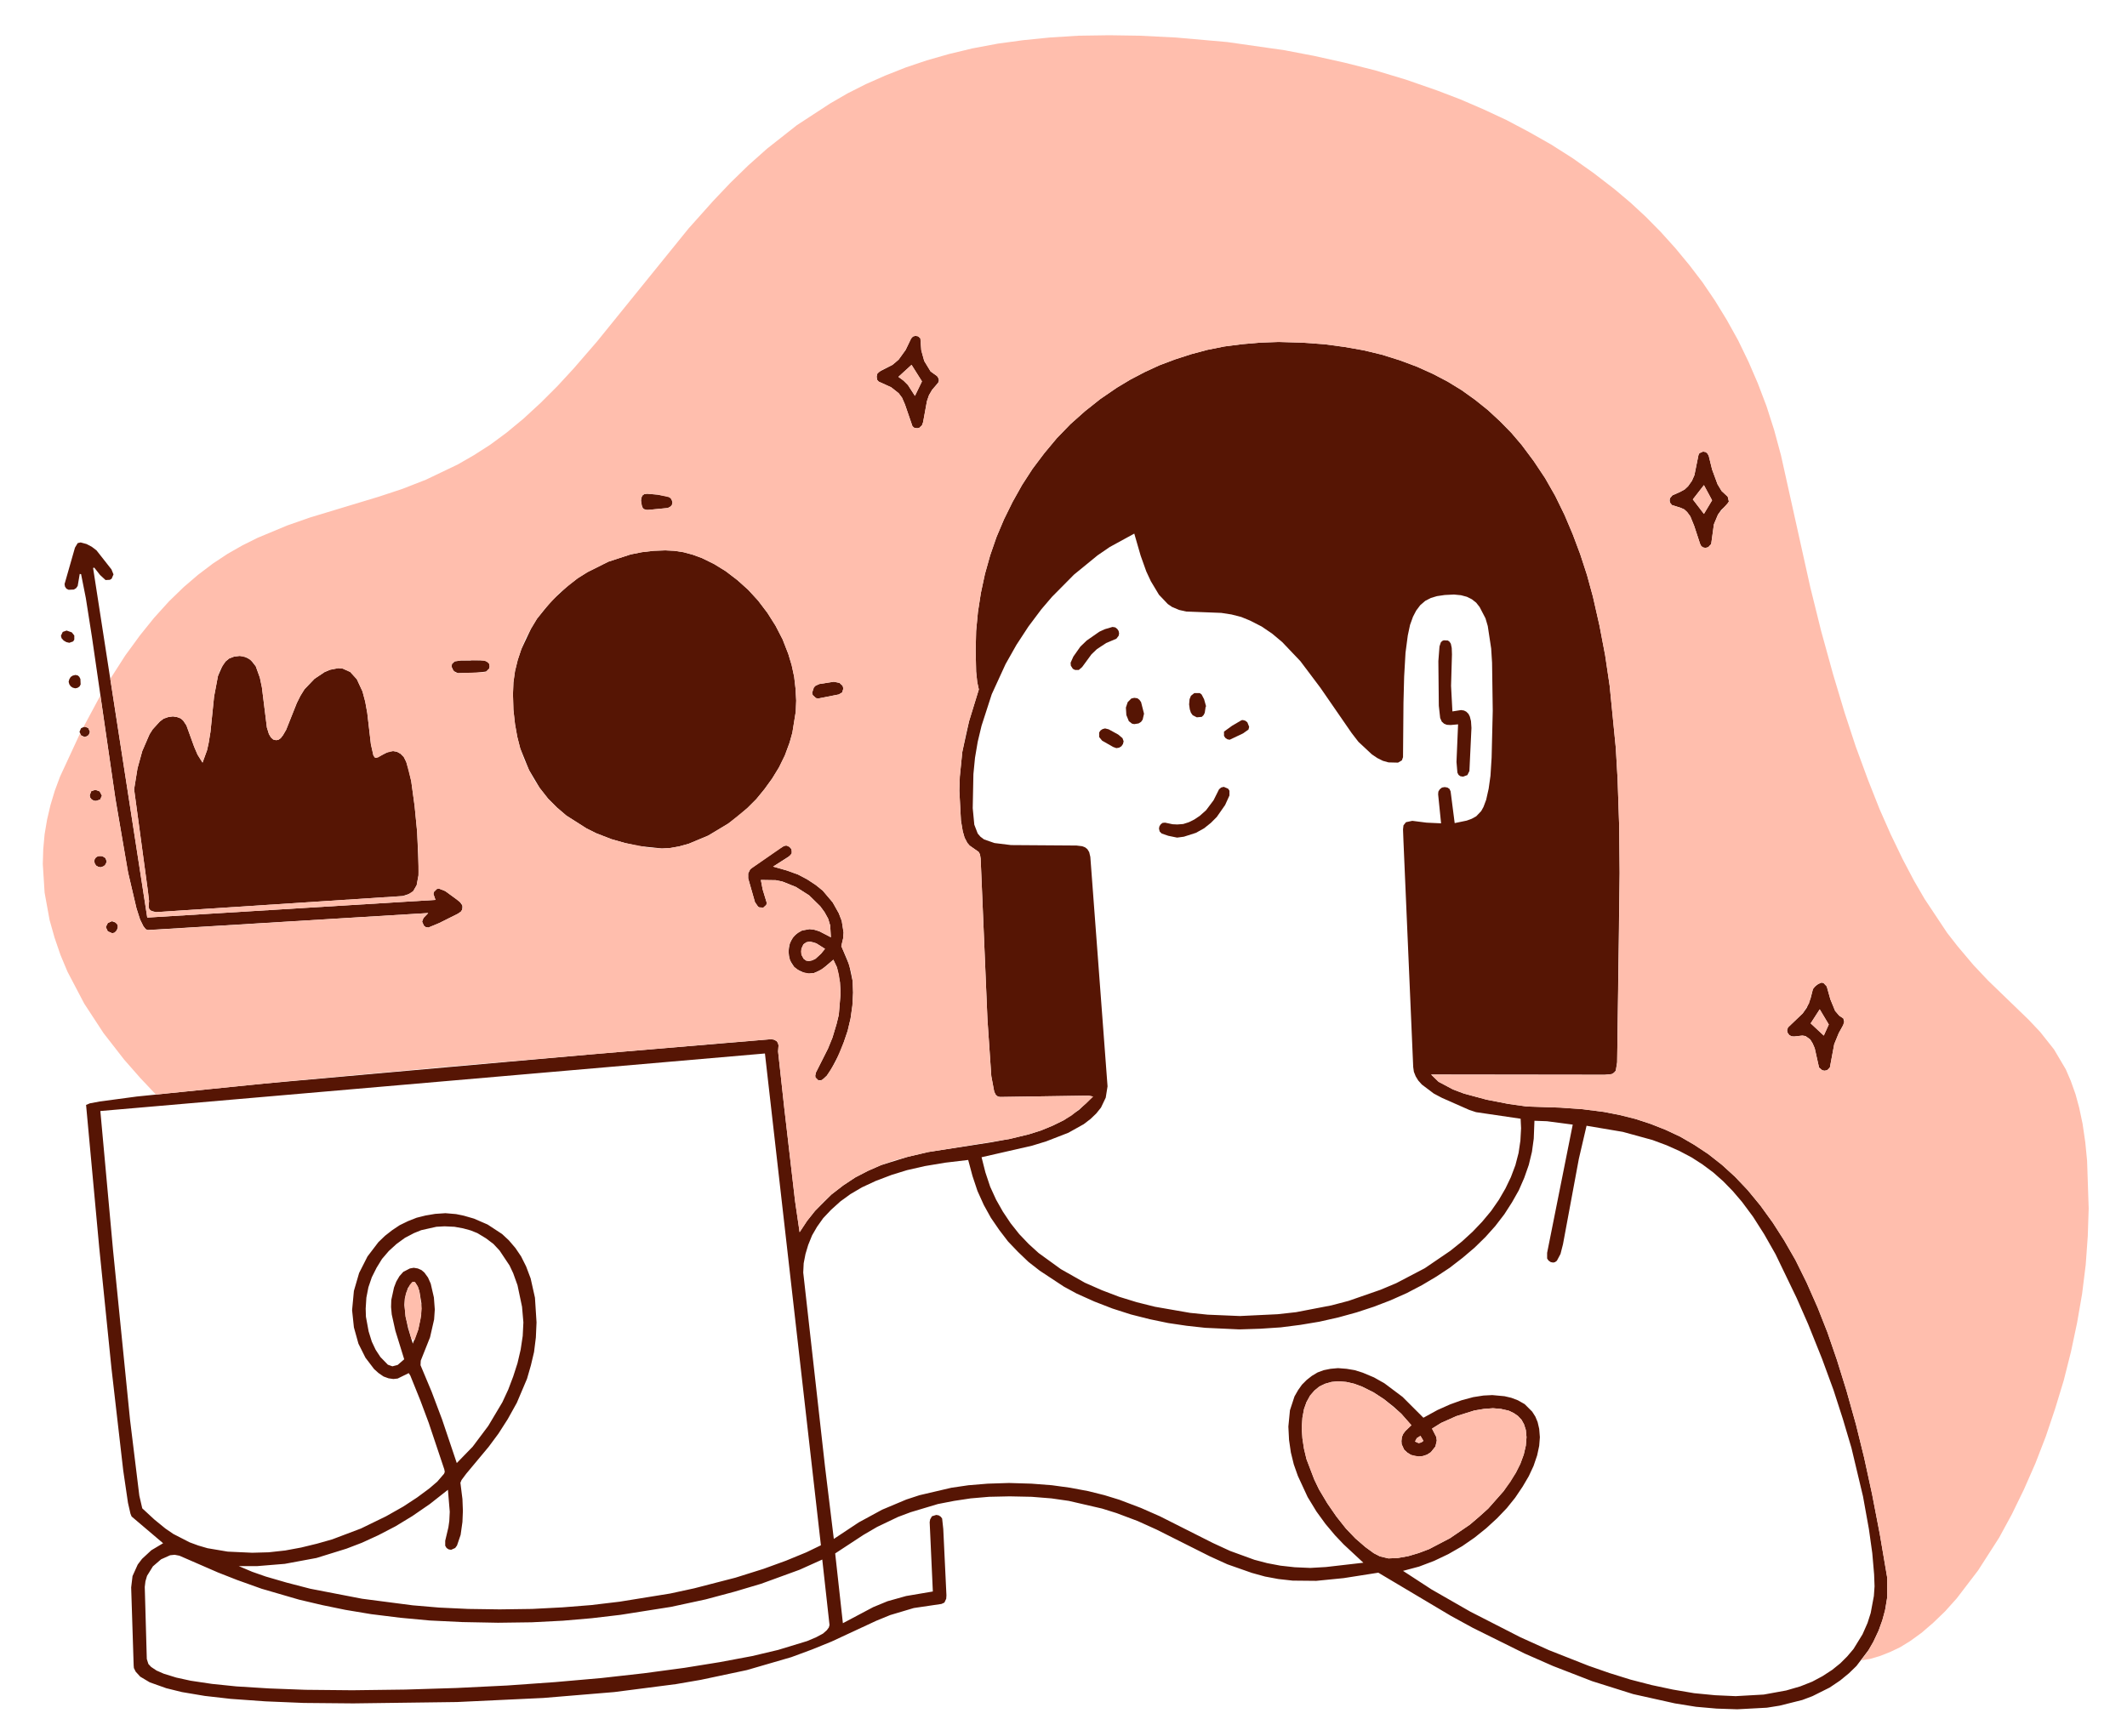 <svg viewBox="450 300 2450 2000"
    xmlns="http://www.w3.org/2000/svg"
    xmlns:xlink="http://www.w3.org/1999/xlink" xml:space="preserve" overflow="hidden">
    <style>
    :root {
        --s-deco: #561504;
        --s-bg: #FFBEAD;
    }
    </style>
    <g transform="translate(-181 -1130)">
        <path d="M2623.83 2140.2 2621.22 2155.86 2618.09 2167.08 2613.92 2178.57 2607.65 2192.14 2602.43 2201.01 2588.34 2219.54 2579.72 2227.9 2569.55 2236.25 2557.54 2244.34 2537.7 2254.26 2525.96 2258.69 2499.86 2265.22 2485.24 2267.57 2451.05 2269.4 2427.3 2268.61 2403.55 2266.52 2379.28 2262.61 2331.25 2251.91 2284.01 2237.03 2238.86 2219.54 2206.23 2205.19 2146.73 2175.7 2121.41 2161.86 2037.63 2112.01 1997.69 2118.28 1966.11 2121.41 1938.97 2121.15 1922.53 2119.32 1907.13 2116.45 1891.99 2112.27 1863.8 2102.36 1843.7 2093.22 1782.37 2062.42 1760.45 2052.5 1736.17 2043.37 1719.47 2038.15 1681.1 2029.28 1661 2026.4 1638.3 2024.58 1612.98 2024.06 1589.23 2024.58 1568.09 2026.4 1549.04 2029.28 1530.24 2032.93 1498.92 2042.33 1484.31 2047.81 1460.3 2059.29 1444.64 2068.43 1412.01 2089.83 1420.88 2170.22 1455.86 2151.68 1472.3 2144.9 1493.7 2138.9 1524.5 2133.68 1520.85 2053.81 1521.37 2050.68 1523.46 2047.02 1528.42 2045.46 1531.29 2045.98 1533.64 2047.55 1535.2 2049.63 1536.51 2061.64 1540.16 2138.11 1539.9 2142.03 1537.81 2146.46 1534.42 2148.03 1502.58 2152.73 1475.43 2160.82 1459.51 2167.34 1407.83 2191.36 1385.39 2200.49 1361.38 2209.37 1310.22 2224.24 1257.24 2235.47 1228.53 2240.42 1157.54 2249.56 1075.84 2256.35 976.401 2261.04 856.863 2262.61 799.965 2262.09 755.856 2260.26 715.662 2257.39 685.908 2254 659.547 2249.56 641.538 2245.12 622.485 2238.34 611.523 2231.81 606.303 2226.07 604.215 2221.89 603.954 2218.76 601.083 2128.98 602.649 2115.93 608.652 2102.62 613.611 2096.09 624.312 2086.17 637.884 2078.08 601.605 2047.28 600.3 2044.15 597.429 2031.62 591.948 1994.3 578.376 1876.33 564.282 1737.22 549.144 1573.05 553.581 1571.22 564.804 1569.13 607.608 1563.39 753.768 1548.51 1133.52 1514.58 1338.15 1497.36 1341.54 1497.88 1344.41 1499.45 1345.98 1501.53 1346.76 1504.4 1346.24 1511.45 1353.29 1575.92 1365.81 1683.97 1371.03 1719.73 1379.65 1706.68 1388.78 1695.2 1407.57 1676.4 1421.41 1665.7 1435.24 1656.57 1449.86 1649 1464.73 1642.47 1495.79 1632.82 1519.28 1627.34 1590.27 1616.37 1613.24 1612.2 1634.9 1606.98 1649 1602.54 1662.31 1597.06 1675.1 1590.8 1692.85 1578.79 1709.03 1563.39 1703.81 1562.35 1602.02 1563.91 1599.41 1563.39 1597.06 1561.56 1595.23 1557.91 1591.84 1539.9 1587.4 1474.65 1579.57 1289.34 1578.79 1284.38 1577.22 1281.51 1566.78 1274.2 1564.17 1271.07 1561.04 1265.07 1558.95 1257.76 1556.87 1245.49 1555.04 1211.04 1555.56 1194.86 1558.43 1166.41 1566.26 1130.91 1577.48 1094.37 1575.66 1086.02 1574.35 1073.75 1573.83 1049.48 1574.35 1027.04 1576.44 1005.11 1579.83 983.187 1584.53 961.263 1590.53 939.861 1597.84 918.72 1606.46 898.362 1616.37 878.265 1627.34 858.69 1639.34 840.159 1652.91 822.15 1667.27 804.924 1682.93 788.742 1699.63 773.865 1717.38 759.771 1736.43 746.721 1752.09 737.325 1768.54 728.712 1785.5 720.882 1803.51 714.096 1822.04 708.093 1840.57 703.134 1860.15 699.219 1880.24 696.609 1901.12 694.782 1922.79 693.999 1949.93 694.782 1975.25 696.609 1998.74 699.741 2020.92 703.656 2041.54 708.615 2062.42 715.14 2082 722.448 2100.53 730.8 2117.49 739.674 2133.68 749.592 2149.34 760.815 2163.95 772.56 2177.78 785.349 2190.83 798.66 2202.84 812.754 2216.67 831.285 2229.72 850.86 2241.47 871.479 2252.17 893.403 2261.57 915.588 2270.18 938.556 2278.01 962.568 2284.79 987.363 2292.36 1020.77 2298.89 1054.96 2304.11 1090.2 2311.16 1161.71 2313.24 1197.73 2315.07 1252.02 2315.59 1305.52 2312.72 1523.98 2311.16 1533.64 2309.07 1535.99 2306.46 1537.55 2298.37 1538.33 2098.44 1538.07 2107.05 1546.43 2123.76 1555.3 2136.29 1560 2162.39 1567.04 2187.96 1572 2208.58 1574.87 2247.47 1576.18 2273.05 1578.01 2297.58 1581.14 2316.11 1584.79 2333.86 1589.23 2351.35 1594.97 2368.58 1601.76 2385.28 1609.59 2401.46 1618.98 2417.64 1629.68 2433.56 1642.21 2448.44 1655.78 2463.06 1671.18 2477.67 1688.93 2492.03 1708.77 2505.08 1729.13 2518.13 1751.83 2530.92 1777.67 2543.71 1806.64 2554.93 1835.09 2565.89 1866.93 2576.85 1902.17 2587.82 1941.32 2597.21 1979.42 2606.35 2021.45 2615.22 2067.38 2623.83 2118.02ZM2066.08 2109.92 2098.96 2131.33 2143.59 2156.9 2201.27 2186.4 2234.16 2201.27 2279.84 2219.28 2303.85 2227.64 2328.12 2235.2 2352.39 2241.47 2376.93 2246.69 2401.46 2250.86 2425.73 2253.21 2449.22 2254.26 2481.59 2252.43 2507.43 2247.73 2523.61 2243.03 2537.44 2237.55 2549.19 2231.29 2560.41 2223.98 2569.81 2216.41 2577.64 2208.58 2584.94 2199.97 2595.38 2183 2601.13 2169.95 2604.78 2158.47 2608.43 2138.9 2609.22 2127.67 2608.7 2113.84 2606.61 2089.57 2602.69 2061.64 2595.91 2024.06 2582.6 1968.2 2572.68 1934.79 2561.98 1901.65 2548.67 1865.37 2532.74 1825.7 2519.43 1795.42 2495.16 1745.05 2482.11 1722.08 2469.32 1701.98 2456.53 1684.76 2445.83 1672.23 2434.87 1661 2423.39 1650.83 2411.12 1641.69 2398.59 1633.6 2384.76 1626.29 2369.62 1619.51 2353.44 1613.5 2319.25 1604.11 2277.49 1597.06 2268.61 1635.17 2250.34 1733.56 2247.47 1744.79 2243.3 1752.62 2241.21 1754.18 2239.12 1754.7 2236.25 1754.18 2233.64 1752.35 2232.07 1750.01 2232.07 1743.48 2261.57 1595.75 2231.81 1591.84 2217.46 1591.32 2216.67 1611.94 2214.59 1627.07 2210.93 1642.21 2205.71 1657.09 2199.45 1671.44 2191.62 1685.28 2182.74 1699.11 2172.3 1712.68 2161.08 1725.21 2148.55 1737.48 2134.72 1749.22 2119.84 1760.71 2104.44 1770.89 2087.74 1780.8 2070.25 1789.94 2051.46 1798.29 2032.41 1805.6 2012.57 1812.12 1991.69 1817.87 1969.77 1822.82 1947.84 1826.48 1925.4 1829.35 1901.91 1830.92 1877.63 1831.7 1838.22 1829.87 1816.82 1827.52 1795.68 1824.39 1774.28 1819.95 1752.62 1814.47 1731.47 1807.69 1710.59 1799.6 1690.24 1790.46 1675.36 1782.37 1647.69 1764.1 1634.64 1753.92 1622.64 1742.44 1611.15 1730.43 1600.97 1717.12 1591.32 1703.03 1583.23 1688.41 1575.92 1672.23 1570.18 1655 1565.22 1636.47 1538.86 1639.6 1515.37 1643.52 1494.75 1648.22 1477 1653.7 1458.47 1660.74 1442.81 1668.05 1429.5 1675.88 1418.01 1684.23 1407.31 1693.89 1398.18 1703.55 1391.13 1713.47 1385.39 1723.38 1380.95 1734.35 1377.82 1744.79 1375.73 1755.49 1375.21 1766.19 1400.27 1989.6 1410.44 2073.12 1439.15 2054.07 1466.04 2039.45 1493.96 2027.71 1509.1 2022.75 1545.9 2014.14 1565.48 2011.27 1587.66 2009.44 1612.2 2008.66 1638.3 2009.44 1661.79 2011.27 1682.67 2014.14 1703.55 2018.05 1722.34 2022.75 1739.3 2027.97 1764.1 2037.37 1786.02 2047.02 1847.1 2077.82 1866.93 2086.96 1894.86 2097.14 1909.74 2101.05 1924.88 2103.92 1941.32 2105.75 1959.33 2106.53 1977.34 2105.49 2020.4 2100.53 1997.69 2079.39 1987.78 2068.95 1976.81 2055.9 1966.37 2041.54 1956.2 2024.84 1944.97 2000.57 1940.27 1987.25 1936.88 1973.42 1934.79 1959.07 1934.01 1943.67 1935.84 1924.88 1941.06 1908.95 1945.23 1901.65 1949.67 1895.38 1955.15 1889.9 1961.15 1885.2 1967.68 1881.29 1974.73 1878.68 1982.56 1877.11 1991.17 1876.33 2001.09 1877.11 2010.48 1878.68 2019.62 1881.55 2032.67 1887.03 2044.67 1893.82 2065.55 1909.48 2089.57 1933.49 2105.75 1924.61 2120.36 1918.09 2133.41 1913.39 2146.99 1909.74 2158.73 1907.91 2168.91 1907.39 2183 1908.69 2190.83 1910.52 2198.4 1913.39 2206.23 1917.83 2214.85 1926.44 2218.5 1932.18 2221.11 1938.45 2222.94 1946.28 2223.72 1955.93 2222.94 1965.85 2220.59 1976.81 2216.41 1989.08 2210.93 2000.83 2203.88 2012.83 2195.27 2025.62 2185.61 2037.63 2174.39 2049.37 2161.86 2060.86 2148.55 2071.56 2134.2 2081.48 2118.28 2090.61 2101.83 2098.44 2084.61 2104.97 2066.08 2109.92ZM968.049 2041.8 965.961 2016.49 945.081 2032.93 924.984 2046.76 905.67 2058.51 885.573 2068.95 866.781 2077.56 849.033 2084.35 814.581 2095.05 778.041 2101.83 746.199 2104.44 725.058 2104.44 740.457 2110.97 756.117 2116.45 780.39 2123.5 807.534 2130.54 867.042 2142.03 925.245 2149.6 955.782 2152.21 989.19 2153.77 1025.47 2154.29 1063.05 2153.77 1098.03 2151.95 1130.91 2149.34 1163.8 2145.42 1222 2136.02 1249.67 2130.02 1297.17 2117.75 1329.53 2107.58 1355.37 2098.18 1378.86 2088.52 1395.57 2080.43 1331.1 1513.8 565.587 1580.09 580.203 1740.35 599.778 1935.84 610.479 2023.27 613.872 2037.89 627.705 2050.68 640.494 2061.12 649.629 2067.38 668.421 2077.04 678.339 2080.69 689.04 2083.82 712.269 2087.74 740.457 2089.04 759.51 2088.52 778.563 2086.43 796.833 2083.04 815.103 2078.6 832.59 2073.65 865.737 2061.12 894.708 2047.02 914.544 2035.8 930.465 2025.36 944.559 2014.92 953.694 2007.09 961.524 1997.96 962.307 1995.87 961.785 1993 943.776 1939.23 934.119 1913.39 922.635 1884.94 920.808 1882.07 908.019 1888.34 903.06 1888.86 897.579 1888.07 891.837 1885.99 886.095 1882.07 880.875 1877.37 870.957 1864.32 862.866 1848.14 857.646 1829.35 855.558 1809.51 857.646 1787.33 863.649 1766.71 873.306 1747.66 885.834 1731.21 893.403 1723.91 901.755 1717.38 910.368 1711.64 920.025 1706.94 929.943 1703.03 940.383 1700.42 951.345 1698.59 963.09 1697.81 975.357 1698.85 984.231 1700.68 995.976 1704.07 1011.64 1710.86 1028.34 1721.82 1036.17 1729.13 1043.74 1738 1050.26 1747.66 1056.01 1759.14 1061.23 1772.97 1066.19 1795.16 1068.01 1823.61 1067.23 1841.09 1065.14 1857.8 1061.49 1873.2 1057.05 1888.6 1045.31 1916.26 1034.87 1935.05 1024.16 1951.76 1012.94 1966.9 986.841 1998.22 981.621 2005.26 980.316 2008.4 982.665 2027.19 983.187 2040.76 982.665 2053.55 980.577 2068.43 976.401 2080.69 974.313 2083.56 969.615 2085.65 966.744 2085.13 964.395 2083.56 962.829 2080.95 962.829 2075.21 966.483 2059.81 967.527 2052.5 968.049 2041.8ZM1580.62 1633.34 1585.05 1650.83 1590.53 1667.27 1597.32 1682.15 1605.15 1695.98 1614.02 1709.29 1623.94 1721.82 1634.9 1733.3 1646.39 1743.74 1671.97 1762.27 1699.63 1777.93 1719.21 1786.55 1739.04 1794.11 1759.4 1800.38 1780.28 1805.6 1820.74 1812.65 1841.09 1814.73 1878.16 1816.3 1921.74 1814.21 1942.88 1811.86 1983.6 1804.03 2003.44 1798.81 2040.24 1786.02 2058.25 1778.45 2091.13 1761.23 2120.62 1741.13 2133.94 1730.43 2146.2 1719.21 2157.17 1707.72 2167.61 1695.2 2176.48 1682.41 2184.05 1669.36 2190.31 1656.31 2195.53 1642.47 2199.19 1628.38 2201.27 1614.29 2202.06 1599.93 2201.54 1588.97 2150.12 1581.4 2142.29 1578.79 2110.97 1564.96 2101.57 1560 2087.74 1549.56 2083.56 1544.86 2080.69 1540.16 2078.6 1534.94 2077.82 1529.46 2066.6 1269.5 2066.08 1255.67 2066.6 1250.97 2069.47 1247.32 2076.78 1245.75 2093.22 1247.84 2109.92 1248.62 2106.53 1215.22 2106.79 1212.08 2108.36 1209.47 2110.97 1207.39 2114.1 1206.86 2117.23 1207.39 2119.58 1208.95 2120.89 1211.82 2125.58 1248.36 2139.42 1245.49 2145.16 1243.4 2150.38 1240.53 2156.12 1234.53 2158.73 1229.83 2161.86 1221.48 2164.73 1208.69 2166.82 1193.81 2168.13 1172.93 2169.43 1118.91 2168.65 1063.58 2167.61 1047.13 2163.69 1021.29 2161.08 1012.42 2154.29 999.369 2150.38 994.41 2145.42 990.495 2139.68 987.624 2132.89 985.797 2124.8 985.014 2114.1 985.536 2105.23 986.841 2098.18 988.929 2091.65 992.322 2085.91 997.281 2081.21 1003.55 2077.56 1010.59 2074.17 1019.99 2071.56 1032.26 2068.95 1052.09 2067.38 1079.5 2066.6 1109.51 2066.08 1172.41 2064.77 1176.07 2060.33 1178.68 2049.37 1178.42 2042.85 1176.59 2036.58 1173.46 2030.32 1169.28 2014.66 1154.66 2006.83 1144.49 1970.81 1092.29 1947.84 1061.75 1926.96 1039.82 1915.48 1030.17 1903.21 1021.82 1889.9 1015.03 1879.72 1010.85 1868.5 1007.98 1856.75 1006.16 1816.3 1004.59 1808.21 1002.76 1800.12 999.369 1795.16 995.976 1784.98 985.275 1775.58 969.615 1770.36 958.392 1763.84 940.122 1756.53 914.805 1728.34 930.204 1714.25 939.861 1687.1 962.046 1661.79 987.624 1649.52 1001.98 1634.64 1021.82 1620.81 1042.96 1608.28 1065.14 1592.36 1099.85 1580.62 1136.13 1576.18 1154.66 1573.05 1173.2 1571.22 1191.99 1570.44 1231.14 1572.26 1250.19 1576.18 1260.37 1579.31 1264.02 1583.49 1267.16 1595.49 1271.33 1614.55 1273.68 1689.98 1274.2 1696.5 1274.99 1699.89 1276.29 1702.5 1278.38 1704.59 1281.77 1705.9 1287.25 1725.73 1551.65 1723.64 1564.7 1718.16 1576.18 1712.68 1582.97 1706.16 1589.23 1698.33 1595.23 1680.58 1605.15 1655 1615.07 1638.82 1620.03 1580.62 1633.34ZM1397.13 2096.87 1371.03 2108.62 1326.66 2124.8 1295.87 2133.94 1262.72 2142.81 1222.79 2151.42 1164.84 2160.56 1131.7 2164.47 1098.29 2167.34 1062.53 2169.17 1023.64 2169.69 982.404 2168.91 944.82 2167.08 911.151 2163.95 877.482 2159.78 847.728 2154.82 821.106 2149.34 794.484 2143.07 751.419 2130.54 722.97 2120.36 701.046 2111.75 656.676 2092.44 651.195 2091.39 645.975 2091.92 635.535 2096.61 626.139 2104.7 619.353 2115.67 617.526 2121.93 616.743 2128.46 619.092 2211.45 620.919 2217.2 624.051 2220.59 630.315 2224.76 638.667 2228.42 653.022 2232.86 669.726 2236.51 694.26 2240.16 722.187 2243.03 760.032 2245.38 801.792 2246.95 855.819 2247.47 916.893 2246.69 975.879 2244.86 1034.34 2241.99 1089.41 2238.08 1142.92 2233.38 1191.73 2227.9 1238.45 2221.63 1278.9 2215.11 1316.48 2208.06 1346.24 2201.01 1379.65 2190.83 1390.09 2186.4 1397.92 2182.22 1402.35 2178.31 1404.7 2175.17 1405.49 2172.3 1397.13 2096.87ZM2075.73 1942.1 2063.99 1928.79 2055.11 1920.7 2044.15 1912.09 2032.15 1904.26 2019.1 1897.73 2009.96 1894.34 2000.83 1892.25 1991.43 1891.47 1983.6 1892.25 1976.29 1894.34 1969.77 1897.47 1964.03 1902.17 1959.07 1907.91 1954.89 1915.48 1952.02 1923.57 1950.19 1933.49 1949.41 1945.49 1950.19 1957.24 1952.02 1969.25 1954.89 1981.25 1963.76 2004.48 1969.25 2015.96 1978.9 2032.15 1989.34 2047.28 2000.3 2061.12 2011.27 2072.6 2022.75 2082.52 2032.41 2089.57 2039.45 2093.22 2049.37 2095.57 2060.33 2095.05 2072.08 2092.96 2084.35 2089.31 2096.09 2084.87 2120.1 2072.34 2143.07 2056.68 2153.77 2047.55 2164.21 2038.15 2181.96 2018.05 2196.05 1996.91 2201.27 1986.47 2205.19 1975.77 2207.54 1965.59 2208.32 1955.93 2207.54 1947.58 2205.45 1941.06 2202.58 1935.84 2198.4 1931.4 2193.44 1928.01 2187.96 1925.4 2178.83 1923.31 2169.69 1922.53 2159.25 1923.31 2148.29 1925.14 2127.41 1931.66 2109.92 1939.49 2099.48 1946.02 2104.44 1955.67 2104.97 1959.85 2103.4 1966.64 2098.18 1973.16 2093.74 1976.03 2089.04 1977.6 2084.09 1978.12 2079.65 1977.6 2075.21 1976.29 2071.04 1973.68 2067.38 1970.29 2064.51 1964.03 2064.25 1960.37 2064.77 1955.67 2066.34 1952.02 2068.69 1948.89 2075.73 1942.1ZM976.14 1985.69 994.41 1966.9 1012.42 1942.88 1028.6 1915.74 1035.39 1901.12 1041.13 1885.99 1046.09 1870.59 1049.74 1854.93 1052.09 1839.27 1052.87 1823.61 1051.31 1805.6 1046.09 1780.8 1041.13 1766.97 1036.95 1758.1 1025.47 1740.87 1018.42 1733.3 1009.81 1726.78 999.891 1720.77 992.061 1717.64 983.448 1715.29 973.53 1713.47 962.046 1712.94 952.65 1713.47 935.163 1717.38 926.811 1720.77 916.371 1726.25 906.714 1733.3 897.84 1741.39 890.01 1750.53 883.746 1760.71 878.265 1771.67 874.35 1783.15 872.001 1795.16 871.218 1807.69 871.479 1817.08 874.611 1834.05 878.265 1845.79 882.702 1855.19 888.183 1863.54 896.796 1872.41 902.016 1874.24 908.019 1872.68 915.588 1866.15 905.409 1833.26 901.233 1814.47 900.45 1805.86 900.711 1797.77 903.843 1783.41 906.453 1776.63 910.107 1770.36 914.544 1765.4 922.113 1761.49 926.55 1760.71 931.248 1761.49 935.424 1763.32 938.817 1766.19 942.993 1771.93 946.125 1778.98 949.779 1794.9 950.823 1808.73 950.04 1820.21 945.342 1840.83 934.641 1867.72 934.38 1872.94 947.169 1903.47 959.175 1935.32 976.14 1985.69ZM925.506 1848.14 931.77 1831.7 935.163 1815.26 935.424 1801.68 933.075 1787.85 931.248 1782.37 928.116 1777.41 926.55 1776.89 924.723 1777.41 919.764 1784.2 916.371 1795.94 915.849 1803.51 917.154 1816.56 920.025 1830.13 925.506 1848.14ZM2084.09 1962.72 2087.22 1961.94 2089.57 1960.11 2086.17 1954.37 2082 1956.98 2079.91 1960.89 2084.09 1962.72Z" style="fill: #561504" transform="matrix(1 0 0 1 181 1130)"/>
        <path d="M1367.12 1107.16 1366.6 1119.95 1362.68 1144.22 1359.55 1155.45 1354.07 1170.32 1347.28 1184.16 1339.45 1196.95 1330.58 1209.21 1321.18 1220.7 1311 1230.88 1300.04 1240.53 1288.82 1248.89 1265.85 1262.72 1243.4 1272.11 1232.18 1275.25 1221.74 1277.07 1212.35 1277.6 1185.2 1274.72 1170.06 1271.33 1154.4 1266.89 1136.92 1260.11 1125.43 1254.37 1102.46 1239.75 1091.76 1230.62 1081.32 1220.18 1071.67 1207.91 1059.4 1187.29 1049.22 1162.23 1045.83 1148.92 1043.22 1134.31 1041.39 1117.86 1040.87 1099.85 1041.39 1086.28 1043.22 1073.23 1046.35 1060.44 1050.53 1047.92 1061.75 1024.16 1068.53 1012.94 1085.24 992.322 1104.81 974.313 1115.51 966.222 1126.74 959.175 1150.75 947.169 1176.33 938.817 1189.38 936.207 1202.69 934.641 1216.26 934.119 1226.7 934.641 1237.14 936.207 1247.84 939.078 1258.54 942.993 1272.38 949.779 1285.95 958.131 1299.26 968.31 1311.79 979.533 1323.27 992.061 1333.97 1006.16 1343.37 1021.03 1351.46 1036.69 1357.98 1053.4 1361.9 1066.45 1364.77 1079.76 1366.34 1093.33 1367.12 1107.16Z" style="fill: #561504" transform="matrix(1 0 0 1 181 1130)"/>
        <path d="M683.298 1178.68 688.518 1164.32 690.345 1155.97 692.433 1143.18 696.609 1102.46 701.046 1078.97 706.527 1066.45 709.92 1062.01 714.096 1058.62 719.577 1056.53 726.102 1055.74 730.8 1056.27 738.369 1059.92 744.633 1067.75 749.331 1080.8 751.68 1092.02 757.422 1138.22 759.771 1145.79 762.12 1149.71 764.73 1152.05 768.123 1152.84 770.733 1152.32 773.343 1150.49 775.953 1147.1 779.607 1140.83 791.874 1110.03 796.05 1101.68 800.748 1094.11 812.232 1082.11 823.977 1074.28 830.241 1071.67 839.637 1069.84 844.857 1070.36 853.47 1074.28 861.039 1082.63 867.564 1096.72 870.696 1108.47 873.045 1121.52 877.221 1157.54 880.092 1170.32 881.658 1172.67 883.224 1173.2 898.101 1165.89 902.799 1165.37 907.236 1166.15 911.412 1168.5 915.066 1172.15 917.937 1177.89 920.808 1187.29 923.679 1200.08 927.594 1228.79 930.465 1258.28 932.292 1300.56 932.031 1308.65 929.943 1319.88 926.028 1326.66 923.157 1329.27 913.761 1332.41 629.532 1350.94 623.79 1349.37 621.441 1346.76 621.18 1344.67 621.702 1338.15 620.397 1326.92 604.476 1209.47 608.391 1185.2 613.872 1165.37 622.224 1146.05 625.878 1140.31 633.969 1131.44 638.406 1128.04 643.626 1126.22 649.107 1125.43 654.066 1126.22 658.242 1127.78 661.113 1130.39 664.767 1135.87 673.641 1160.41 677.556 1169.54 683.298 1178.68Z" style="fill: #561504" transform="matrix(1 0 0 1 181 1130)"/>
        <path d="M541.836 961.263 539.487 975.096 537.66 977.706 535.05 979.272 529.047 979.533 526.437 978.228 524.871 975.879 524.349 973.008 536.355 930.987 539.487 925.767 542.88 924.984 549.666 926.811 555.669 929.943 561.15 934.119 578.376 956.043 580.725 961.785 578.637 966.744 576.549 968.049 571.59 968.31 565.326 962.568 558.54 953.955 557.235 954.477 619.614 1357.2 951.606 1336.84 949.257 1330.06 949.779 1327.71 953.172 1324.31 955.521 1323.79 962.829 1326.66 975.357 1335.8 979.533 1338.93 982.665 1343.37 982.404 1348.07 980.838 1350.41 977.445 1352.76 956.043 1363.46 943.515 1368.68 940.383 1368.16 938.295 1366.6 936.207 1361.9 937.773 1357.72 943.254 1351.98 620.136 1371.56 617.787 1370.51 615.177 1367.12 611.262 1359.29 607.086 1345.98 597.168 1303.7 582.552 1217.57 555.93 1034.08 548.883 989.19 543.402 961.524Z" style="fill: #561504" transform="matrix(1 0 0 1 181 1130)"/>
        <path d="M1409.92 1405.75 1396.61 1416.97 1387.48 1421.15 1381.73 1421.67 1377.04 1421.15 1368.42 1417.23 1364.77 1414.1 1359.55 1406.01 1358.24 1396.35 1359.55 1387.22 1363.73 1379.39 1369.99 1373.9 1373.9 1372.08 1382.52 1370.51 1388.26 1371.29 1394 1373.12 1407.05 1379.91 1406.27 1366.34 1403.92 1358.51 1399.74 1350.94 1394.78 1344.15 1382 1331.62 1366.86 1321.97 1351.2 1315.7 1343.63 1314.14 1326.4 1313.87 1328.49 1324.84 1333.19 1340.24 1332.67 1342.58 1329.27 1345.72 1324.58 1345.46 1323.01 1344.41 1319.62 1339.45 1311.79 1312.05 1311.79 1306.31 1314.14 1301.61 1316.22 1299.78 1348.07 1277.6 1353.02 1274.72 1355.63 1274.2 1358.24 1274.72 1361.64 1278.38 1362.16 1280.99 1361.9 1283.34 1360.33 1285.69 1340.5 1298.48 1356.16 1302.91 1369.21 1307.61 1379.65 1313.09 1389.56 1319.62 1397.66 1326.14 1409.14 1339.71 1416.19 1352.24 1419.58 1361.12 1421.67 1374.43 1421.15 1381.21 1419.06 1390.09 1428.19 1411.75 1432.11 1430.28 1432.63 1443.59 1431.85 1458.47 1429.76 1473.35 1426.37 1487.7 1421.93 1500.75 1417.23 1513.28 1406.79 1533.11 1402.35 1539.38 1396.61 1544.6 1392.44 1544.6 1389.3 1541.47 1389.04 1539.38 1389.83 1535.72 1403.66 1508.32 1408.88 1495.53 1413.58 1479.87 1416.19 1469.17 1418.27 1444.11 1417.49 1431.59 1414.1 1414.62 1409.92 1405.75ZM1400.27 1393.22 1390.35 1386.95 1386.43 1385.65 1382.78 1384.87 1378.86 1385.65 1375.47 1388 1373.12 1392.96 1373.12 1400 1375.73 1404.7 1378.6 1406.79 1381.73 1407.31 1385.39 1406.53 1389.3 1404.7 1395.83 1398.7 1400.27 1393.22Z" style="fill: #561504" transform="matrix(1 0 0 1 181 1130)"/>
        <path d="M1506.49 793.44 1503.1 792.918 1501.01 791.091 1492.4 766.035 1489.01 758.205 1485.09 752.985 1476.48 746.199 1462.12 739.674 1460.3 737.586 1459.77 733.932 1460.56 730.539 1462.38 728.451 1478.04 720.36 1485.09 714.357 1493.18 703.134 1499.45 690.084 1501.53 687.735 1504.4 686.952 1507.54 687.474 1510.15 689.823 1511.19 703.656 1514.58 715.923 1521.89 727.929 1529.46 733.41 1530.77 735.498 1531.55 738.108 1530.77 740.718 1523.72 749.07 1520.06 755.334 1517.72 762.12 1513.28 786.393 1511.97 790.047 1508.84 792.918 1506.49 793.44ZM1503.88 756.117 1511.97 739.413 1499.97 720.36 1484.83 734.193 1490.83 738.63 1495.79 743.589 1503.88 756.117Z" style="fill: #561504" transform="matrix(1 0 0 1 181 1130)"/>
        <path d="M2441.39 877.743 2439.83 880.614 2432.52 887.661 2428.87 892.881 2424.17 904.104 2421.04 926.811 2417.64 930.465 2414.51 931.248 2411.64 930.726 2409.55 929.16 2408.25 926.55 2401.46 905.931 2397.02 894.969 2393.37 890.01 2389.98 886.878 2385.8 885.051 2375.88 881.919 2373.53 879.048 2373.27 876.438 2373.53 874.089 2376.41 870.696 2385.28 866.781 2390.5 863.91 2394.41 860.256 2398.85 853.992 2401.72 847.467 2406.42 824.238 2407.46 822.15 2411.64 820.323 2414.77 820.845 2416.6 822.411 2418.17 825.021 2422.08 840.942 2428.34 857.907 2433.04 865.737 2440.09 872.262 2441.39 877.743ZM2399.9 875.394 2412.68 892.098 2422.08 876.438 2412.68 858.951 2399.9 875.394Z" style="fill: #561504" transform="matrix(1 0 0 1 181 1130)"/>
        <path d="M2551.54 1533.64 2548.93 1533.11 2545.27 1529.98 2540.31 1507.8 2537.96 1502.32 2535.09 1497.62 2529.61 1493.7 2525.96 1493.18 2516.56 1494.23 2513.43 1493.96 2510.82 1492.4 2508.99 1489.79 2508.47 1486.92 2509.52 1483.79 2526.48 1467.6 2531.18 1461.08 2535.62 1450.12 2538.23 1439.68 2540.05 1437.07 2544.75 1433.41 2548.14 1432.11 2550.49 1432.63 2554.15 1436.54 2558.32 1451.42 2563.8 1464.73 2568.5 1470.21 2573.2 1473.35 2574.24 1477.26 2573.72 1479.87 2567.98 1490.31 2562.76 1503.1 2557.8 1529.72 2556.5 1531.81 2554.41 1533.11 2551.54 1533.64ZM2550.75 1493.18 2556.5 1480.39 2546.06 1462.91 2535.62 1479.09 2550.75 1493.18Z" style="fill: #561504" transform="matrix(1 0 0 1 181 1130)"/>
        <path d="M992.583 1060.7 1007.72 1060.97 1012.16 1063.05 1013.46 1064.88 1013.99 1067.75 1013.46 1070.36 1010.07 1073.75 998.847 1075.06 977.445 1075.58 972.486 1073.23 970.137 1068.01 970.659 1064.88 973.791 1062.01 981.099 1060.97 992.583 1060.97Z" style="fill: #561504" transform="matrix(1 0 0 1 181 1130)"/>
        <path d="M1188.33 876.96 1188.86 873.306 1189.9 870.957 1191.99 869.391 1195.38 868.869 1207.39 869.913 1219.39 872.001 1223.05 874.35 1224.61 878.787 1223.83 882.18 1221.74 884.007 1219.13 885.312 1195.12 887.661 1190.68 886.095 1189.12 882.18 1188.33 876.96Z" style="fill: #561504" transform="matrix(1 0 0 1 181 1130)"/>
        <path d="M1410.44 1085.5 1416.97 1086.8 1420.62 1090.2 1421.41 1093.33 1420.1 1097.77 1416.19 1100.12 1392.44 1104.81 1389.83 1104.29 1386.17 1100.9 1385.39 1098.29 1387.48 1092.02 1389.56 1089.94 1393.74 1088.11 1410.44 1085.5Z" style="fill: #561504" transform="matrix(1 0 0 1 181 1130)"/>
        <path d="M536.877 1077.67 539.487 1078.19 541.314 1079.76 542.619 1082.37 542.88 1088.63 541.575 1090.98 539.226 1092.55 536.616 1093.07 533.745 1092.29 531.396 1090.72 529.83 1088.37 529.047 1085.5 529.83 1082.63 531.396 1080.02 533.745 1078.45 536.877 1077.67Z" style="fill: #561504" transform="matrix(1 0 0 1 181 1130)"/>
        <path d="M529.83 1040.61 526.437 1039.82 523.305 1038 520.956 1035.39 520.173 1032.52 522.261 1028.08 526.698 1026.51 532.701 1028.6 535.572 1032.26 535.572 1036.95 534.267 1039.04 529.83 1040.61Z" style="fill: #561504" transform="matrix(1 0 0 1 181 1130)"/>
        <path d="M579.159 1375.21 574.2 1373.12 571.851 1368.16 574.2 1363.46 578.898 1361.38 583.857 1363.2 585.423 1365.55 585.945 1368.16 583.857 1373.12 581.769 1374.69 579.159 1375.21Z" style="fill: #561504" transform="matrix(1 0 0 1 181 1130)"/>
        <path d="M565.326 1286.21 567.936 1286.47 571.329 1288.56 572.895 1292.73 570.807 1297.43 565.848 1299.26 563.238 1298.74 560.889 1297.43 559.323 1295.34 558.54 1292.47 559.062 1289.86 560.628 1287.77 562.977 1286.47 565.326 1286.21Z" style="fill: #561504" transform="matrix(1 0 0 1 181 1130)"/>
        <path d="M560.628 1222.79 558.018 1222.52 555.408 1220.96 553.842 1218.87 553.32 1216.26 555.147 1211.56 559.845 1210 564.804 1211.82 567.414 1216.78 565.326 1221.22 560.628 1222.79Z" style="fill: #561504" transform="matrix(1 0 0 1 181 1130)"/>
        <path d="M541.575 1143.18 543.402 1139 547.578 1137.18 551.754 1139 553.581 1143.18 552.015 1147.36 547.578 1149.18 543.402 1147.36 541.575 1143.18Z" style="fill: #561504" transform="matrix(1 0 0 1 181 1130)"/>
        <path d="M2122.45 1053.92 2121.41 1090.2 2122.97 1119.69 2132.89 1118.12 2136.29 1118.65 2138.9 1119.95 2141.51 1122.56 2143.07 1125.69 2144.38 1130.91 2144.9 1138.74 2142.55 1188.33 2140.2 1193.03 2135.24 1194.86 2132.11 1194.34 2130.02 1192.77 2128.72 1190.16 2127.67 1177.89 2129.5 1134.57 2120.89 1135.35 2116.45 1135.09 2113.32 1133.78 2110.71 1131.44 2108.88 1127.26 2107.31 1113.17 2106.79 1061.75 2108.1 1044.78 2109.66 1040.09 2111.23 1038.52 2113.06 1037.74 2117.75 1038 2119.58 1039.3 2121.15 1041.65 2122.19 1046.61 2122.45 1053.92Z" style="fill: #561504" transform="matrix(1 0 0 1 181 1130)"/>
        <path d="M1805.86 1265.07 1795.68 1262.98 1788.11 1260.37 1785.76 1258.02 1784.98 1254.63 1785.5 1252.02 1787.07 1249.67 1789.16 1248.1 1792.03 1247.84 1800.64 1249.67 1806.12 1249.93 1812.91 1249.41 1819.43 1247.32 1825.7 1244.19 1831.96 1240.01 1839.27 1233.49 1847.88 1222 1854.14 1209.47 1856.49 1207.39 1859.63 1206.6 1864.58 1208.69 1866.15 1211.04 1866.15 1216.52 1861.19 1227.48 1851.53 1241.32 1844.75 1248.1 1836.92 1254.37 1827.52 1259.59 1813.69 1264.02 1805.86 1265.07Z" style="fill: #561504" transform="matrix(1 0 0 1 181 1130)"/>
        <path d="M1683.19 1063.58 1686.32 1056.53 1694.41 1045.04 1701.72 1038 1716.34 1027.82 1722.6 1024.95 1731.47 1022.34 1734.61 1022.86 1736.96 1024.69 1738.52 1027.04 1739.04 1029.91 1738.52 1032.52 1735.91 1035.91 1724.17 1040.87 1713.47 1047.92 1707.2 1053.92 1696.5 1068.53 1692.59 1071.93 1688.41 1071.93 1685.8 1070.62 1683.45 1066.97 1683.19 1063.58Z" style="fill: #561504" transform="matrix(1 0 0 1 181 1130)"/>
        <path d="M1767.75 1122.3 1766.19 1129.09 1764.36 1131.7 1761.49 1133.52 1756.53 1134.31 1753.92 1133.78 1750.27 1130.91 1747.4 1123.87 1746.87 1115.25 1748.96 1108.99 1753.14 1104.81 1756.53 1104.03 1760.18 1104.55 1762.53 1106.38 1764.36 1108.99 1767.75 1122.3Z" style="fill: #561504" transform="matrix(1 0 0 1 181 1130)"/>
        <path d="M1838.75 1114.21 1837.7 1121.26 1836.4 1123.87 1834.31 1125.95 1828.57 1126.48 1823.87 1124.13 1821.78 1121.26 1820.48 1117.34 1819.69 1111.6 1820.21 1105.6 1821.78 1101.68 1825.7 1098.55 1831.96 1098.55 1834.05 1100.12 1836.92 1105.6 1839.27 1113.95Z" style="fill: #561504" transform="matrix(1 0 0 1 181 1130)"/>
        <path d="M1735.91 1161.97 1732.26 1160.67 1719.47 1153.36 1716.08 1149.18 1716.08 1143.96 1717.64 1141.61 1719.99 1140.05 1722.86 1139.27 1727.04 1140.31 1738 1146.31 1742.96 1150.49 1744.26 1154.14 1743.48 1157.27 1741.65 1159.88 1739.04 1161.45 1735.91 1161.97Z" style="fill: #561504" transform="matrix(1 0 0 1 181 1130)"/>
        <path d="M1866.41 1152.32 1863.8 1151.79 1861.45 1150.23 1859.89 1147.88 1859.89 1142.92 1869.28 1136.13 1879.98 1129.87 1881.55 1129.61 1884.42 1130.39 1886.77 1132.22 1888.86 1137.44 1888.07 1140.57 1881.81 1145.01 1866.41 1152.32Z" style="fill: #561504" transform="matrix(1 0 0 1 181 1130)"/>
        <path d="M935.685 1807.69 933.075 1787.85 931.248 1782.37 928.116 1777.41 926.55 1776.89 924.723 1777.41 922.113 1780.28 917.676 1789.68 916.371 1795.94 915.849 1803.51 917.154 1817.34 923.94 1842.92 927.594 1843.97 931.77 1832.22 934.38 1819.95 935.685 1807.69Z" style="fill: #FFBEAD" transform="matrix(1 0 0 1 181 1130)"/>
        <path d="M2075.73 1942.1 2063.99 1928.79 2044.15 1912.09 2032.15 1904.26 2019.1 1897.73 2009.96 1894.34 2000.83 1892.25 1991.43 1891.47 1983.6 1892.25 1976.29 1894.34 1969.77 1897.47 1964.03 1902.17 1959.07 1907.91 1954.89 1915.48 1952.02 1923.57 1950.19 1933.49 1949.41 1945.49 1950.19 1957.24 1952.02 1969.25 1954.89 1981.25 1963.76 2004.48 1969.25 2015.96 1978.9 2032.15 1989.34 2047.28 2000.3 2061.12 2011.27 2072.6 2022.75 2082.52 2032.41 2089.57 2039.45 2093.22 2049.37 2095.57 2060.33 2095.05 2072.08 2092.96 2084.35 2089.31 2096.09 2084.87 2120.1 2072.34 2143.07 2056.68 2153.77 2047.55 2164.21 2038.15 2181.96 2018.05 2189.79 2007.35 2196.05 1996.91 2201.27 1986.47 2205.19 1975.77 2207.54 1965.59 2208.32 1955.93 2207.54 1947.58 2205.45 1941.06 2202.58 1935.84 2198.4 1931.4 2193.44 1928.01 2187.96 1925.4 2178.83 1923.31 2169.69 1922.53 2159.25 1923.31 2148.29 1925.14 2127.41 1931.66 2109.92 1939.49 2099.48 1946.02 2104.44 1955.67 2104.97 1959.85 2103.4 1966.64 2098.18 1973.16 2093.74 1976.03 2089.04 1977.6 2084.09 1978.12 2075.21 1976.29 2071.04 1973.68 2067.38 1970.29 2064.51 1964.03 2064.25 1960.37 2064.77 1955.67 2066.34 1952.02 2068.69 1948.89 2075.73 1942.1Z" style="fill: #FFBEAD" transform="matrix(1 0 0 1 181 1130)"/>
        <path d="M2086.17 1954.37 2082 1956.98 2079.91 1960.89 2084.09 1962.72 2087.22 1961.94 2089.57 1960.11 2086.17 1954.37Z" style="fill: #FFBEAD" transform="matrix(1 0 0 1 181 1130)"/>
        <path d="M1372.6 1396.35 1373.12 1400 1375.73 1404.7 1378.6 1406.79 1381.73 1407.31 1385.39 1406.53 1389.3 1404.7 1395.83 1398.7 1400.27 1393.22 1390.35 1386.95 1382.78 1384.87 1378.86 1385.65 1375.47 1388 1373.12 1392.96 1372.6 1396.35Z" style="fill: #FFBEAD" transform="matrix(1 0 0 1 181 1130)"/>
        <path d="M2399.9 875.394 2412.68 892.098 2422.08 876.438 2412.68 858.951 2399.9 875.394Z" style="fill: #FFBEAD" transform="matrix(1 0 0 1 181 1130)"/>
        <path d="M2855.86 1692.32 2854.04 1637.51 2851.95 1616.11 2848.82 1594.71 2844.9 1576.18 2840.72 1560.78 2835.24 1545.38 2829.5 1532.07 2815.93 1509.1 2800.01 1489.01 2786.7 1474.91 2739.98 1429.76 2723.01 1411.75 2704.74 1390.09 2692.74 1374.69 2666.9 1335.8 2654.63 1314.66 2641.58 1289.86 2627.75 1261.15 2614.96 1232.18 2601.65 1198.51 2587.55 1160.15 2574.77 1121.26 2561.45 1076.89 2547.62 1026.77 2535.09 976.14 2501.42 824.499 2493.59 795.528 2484.72 767.862 2474.8 741.762 2464.1 716.967 2452.1 692.172 2439.05 668.682 2425.47 646.497 2411.12 625.356 2395.98 605.52 2379.8 585.945 2363.09 567.414 2345.87 549.927 2328.12 533.484 2309.85 518.085 2285.84 499.554 2261.57 482.328 2236.51 466.407 2211.19 452.052 2185.09 438.219 2158.73 425.952 2132.11 414.468 2105.49 404.289 2069.47 391.761 2033.97 381.06 1998.74 372.186 1963.5 364.356 1929.31 357.831 1863.54 348.435 1804.29 343.215 1762.53 341.127 1727.82 340.605 1692.32 341.127 1659.18 343.215 1628.12 346.347 1599.41 350.262 1570.18 355.743 1543.03 362.268 1517.45 369.576 1493.44 377.667 1469.69 387.063 1447.25 396.981 1426.1 407.682 1406.27 419.166 1367.9 444.222 1333.45 471.366 1311.79 490.68 1291.17 510.777 1271.59 531.396 1243.14 563.238 1137.7 693.477 1110.82 724.536 1092.29 744.633 1072.97 763.947 1052.87 782.478 1033.3 798.66 1014.51 812.493 996.237 824.238 977.184 835.2 940.644 852.687 913.239 863.388 886.356 872.262 807.012 896.274 780.912 905.409 746.46 919.764 729.234 928.377 712.269 938.034 695.304 949.257 678.078 962.307 661.635 976.401 644.67 992.844 627.444 1011.9 611.262 1031.99 594.297 1055.22 577.071 1082.11 619.614 1357.2 951.606 1336.84 949.257 1330.06 949.779 1327.71 953.172 1324.31 955.521 1323.79 962.829 1326.66 975.357 1335.8 981.621 1341.02 983.187 1345.46 982.404 1348.07 980.838 1350.41 977.445 1352.76 956.043 1363.46 943.515 1368.68 940.383 1368.16 938.295 1366.6 936.207 1361.9 937.773 1357.72 943.254 1351.98 631.62 1371.03 620.136 1371.56 618.048 1370.77 615.177 1367.38 611.523 1359.81 607.347 1347.28 597.951 1307.09 583.596 1224.87 565.587 1101.42 546.273 1137.44 549.927 1137.7 551.754 1139 553.581 1143.18 553.059 1145.53 549.927 1148.66 547.578 1149.18 544.185 1148.14 542.097 1145.27 519.129 1194.86 513.126 1211.04 508.167 1227.48 504.252 1244.19 501.381 1261.15 499.815 1278.38 499.293 1295.6 501.381 1328.49 507.123 1360.07 512.865 1380.43 519.651 1400.27 527.742 1419.58 547.056 1456.38 569.241 1490.31 592.992 1520.85 611.784 1542.25 629.532 1561.04 780.39 1545.9 965.7 1528.94 1283.86 1501.79 1338.15 1497.36 1341.54 1497.88 1344.41 1499.45 1345.98 1501.53 1346.76 1504.4 1346.24 1511.45 1353.29 1575.92 1365.81 1683.97 1371.03 1719.73 1379.65 1706.68 1388.78 1695.2 1398.18 1685.28 1407.57 1676.4 1421.41 1665.7 1435.24 1656.57 1449.86 1649 1464.73 1642.47 1480.13 1636.99 1495.79 1632.82 1519.28 1627.34 1613.24 1612.2 1634.9 1606.98 1649 1602.54 1662.31 1597.06 1675.1 1590.8 1684.23 1585.31 1700.94 1571.48 1709.03 1563.39 1703.81 1562.35 1602.02 1563.91 1599.41 1563.39 1597.06 1561.56 1595.23 1557.91 1591.84 1539.9 1587.4 1474.65 1579.57 1289.34 1578.79 1284.38 1577.22 1281.51 1566.78 1274.2 1564.17 1271.07 1561.04 1265.07 1558.95 1257.76 1556.87 1245.49 1555.04 1211.04 1555.56 1194.86 1558.43 1166.41 1562.35 1146.83 1566.26 1130.91 1577.48 1094.37 1575.66 1086.02 1574.35 1073.75 1573.83 1049.48 1574.35 1027.04 1576.44 1005.11 1579.83 983.187 1584.53 961.263 1590.53 939.861 1597.84 918.72 1606.46 898.362 1616.37 878.265 1627.34 858.69 1639.34 840.159 1652.91 822.15 1667.27 804.924 1682.93 788.742 1699.63 773.865 1717.38 759.771 1736.43 746.721 1752.09 737.325 1768.54 728.712 1785.5 720.882 1803.51 714.096 1822.04 708.093 1840.57 703.134 1860.15 699.219 1880.24 696.609 1901.12 694.782 1922.79 693.999 1949.93 694.782 1975.25 696.609 1998.74 699.741 2020.92 703.656 2041.54 708.615 2062.42 715.14 2082 722.448 2100.53 730.8 2117.49 739.674 2133.68 749.592 2149.34 760.815 2163.95 772.56 2177.78 785.349 2190.83 798.66 2202.84 812.754 2216.67 831.285 2229.72 850.86 2241.47 871.479 2252.17 893.403 2261.57 915.588 2270.18 938.556 2278.01 962.568 2284.79 987.363 2292.36 1020.77 2298.89 1054.96 2304.11 1090.2 2311.16 1161.71 2313.24 1197.73 2315.07 1252.02 2315.59 1305.52 2314.81 1383.04 2312.72 1523.98 2311.16 1533.64 2309.07 1535.99 2306.46 1537.55 2298.37 1538.33 2098.44 1538.07 2107.05 1546.43 2123.76 1555.3 2136.29 1560 2162.39 1567.04 2187.96 1572 2208.58 1574.87 2247.47 1576.18 2273.05 1578.01 2297.58 1581.14 2316.11 1584.79 2333.86 1589.23 2351.35 1594.97 2368.58 1601.76 2385.28 1609.59 2401.46 1618.98 2417.64 1629.68 2433.56 1642.21 2448.44 1655.78 2463.06 1671.18 2477.67 1688.93 2492.03 1708.77 2505.08 1729.13 2518.13 1751.83 2530.92 1777.67 2543.71 1806.64 2554.93 1835.09 2565.89 1866.93 2576.85 1902.17 2587.82 1941.32 2597.21 1979.42 2606.35 2021.45 2615.22 2067.38 2623.83 2118.02 2623.83 2140.2 2621.75 2153.25 2618.35 2166.3 2613.92 2178.83 2608.17 2190.83 2601.65 2202.32 2593.82 2213.02 2604.78 2211.19 2616 2207.8 2627.23 2203.36 2638.71 2197.88 2650.19 2190.83 2663.51 2181.18 2676.82 2169.69 2690.39 2156.64 2703.96 2141.51 2728.49 2109.4 2752.77 2071.56 2767.38 2044.67 2781.22 2016.23 2794.53 1985.95 2806.53 1954.89 2817.23 1923.05 2827.15 1890.42 2835.5 1857.28 2842.55 1823.87 2848.29 1790.72 2852.47 1757.05 2854.82 1724.17 2855.86 1692.32ZM913.761 1332.41 629.532 1350.94 626.139 1350.41 622.224 1348.07 621.18 1344.67 621.702 1338.15 620.397 1326.92 604.476 1209.47 608.391 1185.2 613.872 1165.37 622.224 1146.05 625.878 1140.31 633.969 1131.44 638.406 1128.04 643.626 1126.22 649.107 1125.43 654.066 1126.22 658.242 1127.78 661.113 1130.39 664.767 1135.87 673.641 1160.41 677.556 1169.54 683.298 1178.68 688.518 1164.32 690.345 1155.97 692.433 1143.18 696.609 1102.46 701.046 1078.97 703.395 1071.93 709.92 1062.01 714.096 1058.62 719.577 1056.53 726.102 1055.74 734.715 1057.57 741.24 1062.79 744.633 1067.75 749.331 1080.8 751.68 1092.02 757.422 1138.22 759.771 1145.79 762.12 1149.71 764.73 1152.05 768.123 1152.84 770.733 1152.32 773.343 1150.49 775.953 1147.1 779.607 1140.83 791.874 1110.03 796.05 1101.68 800.748 1094.11 812.232 1082.11 823.977 1074.28 830.241 1071.67 839.637 1069.84 844.857 1070.36 853.47 1074.28 861.039 1082.63 867.564 1096.72 870.696 1108.47 873.045 1121.52 877.221 1157.54 880.092 1170.32 881.658 1172.67 883.224 1173.2 885.573 1172.67 894.447 1167.45 902.799 1165.37 907.236 1166.15 911.412 1168.5 915.066 1172.15 917.937 1177.89 923.679 1200.08 927.594 1228.79 930.465 1258.28 931.77 1284.12 932.031 1308.65 929.943 1319.88 926.028 1326.66 918.981 1331.1 913.761 1332.41ZM553.32 1216.26 555.147 1211.56 559.845 1210 564.804 1211.82 567.414 1216.78 565.326 1221.22 560.628 1222.79 558.018 1222.52 555.408 1220.96 553.842 1218.87 553.32 1216.26ZM565.848 1299.26 563.238 1298.74 560.889 1297.43 559.323 1295.34 558.54 1292.47 559.062 1289.86 560.628 1287.77 562.977 1286.47 567.936 1286.47 571.329 1288.56 572.373 1290.12 572.895 1292.73 572.112 1295.34 568.458 1298.74 565.848 1299.26ZM579.159 1375.21 574.2 1373.12 571.851 1368.16 574.2 1363.46 578.898 1361.38 581.769 1361.9 585.423 1365.55 585.423 1370.77 581.769 1374.69 579.159 1375.21ZM1410.44 1085.5 1416.97 1086.8 1420.62 1090.2 1421.41 1093.33 1420.1 1097.77 1416.19 1100.12 1392.44 1104.81 1389.83 1104.29 1386.17 1100.9 1385.39 1098.29 1387.48 1092.02 1389.56 1089.94 1393.74 1088.11 1410.44 1085.5ZM1195.38 868.869 1207.39 869.913 1221.48 873.045 1224.09 876.438 1224.61 878.787 1223.83 882.18 1221.74 884.007 1219.13 885.312 1197.21 887.4 1192.25 887.139 1189.64 884.268 1188.33 876.438 1188.86 873.306 1189.9 870.957 1191.99 869.391 1195.38 868.869ZM1007.72 1074.54 977.445 1075.58 974.574 1074.8 970.92 1070.88 970.137 1068.01 970.659 1064.88 973.791 1062.01 981.099 1060.97 1003.02 1060.7 1010.07 1061.75 1013.46 1064.88 1013.99 1067.75 1013.46 1070.36 1010.07 1073.75 1007.72 1074.54ZM1040.87 1099.85 1041.39 1086.28 1043.22 1073.23 1046.35 1060.44 1050.53 1047.92 1055.48 1035.65 1061.75 1024.16 1068.53 1012.94 1076.62 1002.5 1094.63 982.926 1115.51 966.222 1126.74 959.175 1150.75 947.169 1176.33 938.817 1189.38 936.207 1202.69 934.641 1216.26 934.119 1226.7 934.641 1237.14 936.207 1247.84 939.078 1258.54 942.993 1272.38 949.779 1285.95 958.131 1299.26 968.31 1311.79 979.533 1323.27 992.061 1333.97 1006.16 1343.37 1021.03 1351.46 1036.69 1357.98 1053.4 1361.9 1066.45 1364.77 1079.76 1366.34 1093.33 1367.12 1107.16 1366.6 1119.95 1362.68 1144.22 1359.55 1155.45 1354.07 1170.32 1347.28 1184.16 1339.45 1196.95 1330.58 1209.21 1321.18 1220.7 1311 1230.88 1288.82 1248.89 1265.85 1262.72 1243.4 1272.11 1232.18 1275.25 1221.74 1277.07 1212.35 1277.6 1196.95 1276.55 1170.06 1271.33 1154.4 1266.89 1136.92 1260.11 1125.43 1254.37 1102.46 1239.75 1091.76 1230.62 1081.32 1220.18 1071.67 1207.91 1065.14 1198.25 1059.4 1187.29 1053.92 1175.54 1049.22 1162.23 1045.83 1148.92 1043.22 1134.31 1041.39 1117.86 1040.87 1099.85ZM1394.78 1545.12 1392.44 1544.6 1389.3 1541.47 1389.04 1539.38 1389.83 1535.72 1403.66 1508.32 1408.88 1495.53 1413.58 1479.87 1416.19 1469.17 1418.27 1444.11 1417.49 1431.59 1416.19 1422.45 1414.1 1414.62 1409.92 1405.75 1401.05 1413.58 1392.17 1419.32 1387.48 1421.15 1381.73 1421.67 1372.34 1419.58 1364.77 1414.1 1361.64 1410.18 1358.51 1401.31 1358.24 1396.35 1358.51 1391.39 1361.38 1383.04 1366.6 1376.51 1373.9 1372.08 1382.52 1370.51 1388.26 1371.29 1394 1373.12 1407.05 1379.91 1406.27 1366.34 1403.92 1358.51 1399.74 1350.94 1394.78 1344.15 1382 1331.62 1366.86 1321.97 1351.2 1315.7 1343.63 1314.14 1326.4 1313.87 1328.49 1324.84 1333.19 1340.24 1332.67 1342.58 1329.27 1345.72 1324.58 1345.46 1323.01 1344.41 1319.62 1339.45 1311.79 1312.05 1311.79 1306.31 1314.14 1301.61 1353.02 1274.72 1355.63 1274.2 1360.33 1276.29 1361.64 1278.38 1361.9 1283.34 1357.98 1287.51 1340.5 1298.48 1356.16 1302.91 1369.21 1307.61 1379.65 1313.09 1389.56 1319.62 1397.66 1326.14 1409.14 1339.71 1416.19 1352.24 1419.58 1361.12 1421.67 1374.43 1421.15 1381.21 1419.06 1390.09 1425.84 1405.22 1430.54 1420.36 1432.11 1430.28 1432.63 1443.59 1431.85 1458.47 1429.76 1473.35 1426.37 1487.7 1421.93 1500.75 1412.27 1523.72 1402.35 1539.38 1398.96 1542.77 1394.78 1545.12ZM1529.2 743.067 1523.72 749.07 1520.06 755.334 1517.72 762.12 1513.28 786.393 1511.97 790.047 1508.84 792.918 1506.49 793.44 1503.1 792.918 1501.01 791.091 1492.4 766.035 1489.01 758.205 1485.09 752.985 1476.48 746.199 1462.12 739.674 1460.3 737.586 1459.77 733.932 1460.56 730.539 1465.25 726.624 1478.04 720.36 1485.09 714.357 1493.18 703.134 1499.45 690.084 1501.53 687.735 1504.4 686.952 1507.54 687.474 1510.15 689.823 1511.19 703.656 1514.58 715.923 1521.89 727.929 1529.46 733.41 1530.77 735.498 1531.55 738.108 1530.77 740.718 1529.2 743.067ZM2441.39 878.004 2428.87 892.881 2424.17 904.104 2421.04 926.811 2417.64 930.465 2414.51 931.248 2411.64 930.726 2409.55 929.16 2408.25 926.55 2401.46 905.931 2397.02 894.969 2393.37 890.01 2389.98 886.878 2385.8 885.051 2375.88 881.919 2373.53 879.048 2373.01 876.438 2373.53 874.089 2376.41 870.696 2385.28 866.781 2390.5 863.91 2394.41 860.256 2398.85 853.992 2401.72 847.467 2406.42 824.238 2407.46 822.15 2411.64 820.323 2414.77 820.845 2416.6 822.411 2418.17 825.021 2422.08 840.942 2428.34 857.907 2433.04 865.737 2440.09 872.262 2441.39 877.743ZM2572.42 1482.48 2567.98 1490.31 2562.76 1503.1 2557.8 1529.72 2554.41 1533.11 2551.54 1533.64 2548.93 1533.11 2545.27 1529.98 2540.31 1507.8 2537.96 1502.32 2535.09 1497.62 2529.61 1493.7 2525.96 1493.18 2516.56 1494.23 2513.43 1493.96 2510.82 1492.4 2508.99 1489.79 2508.47 1486.92 2509.52 1483.79 2526.48 1467.6 2533.79 1456.12 2538.23 1439.68 2542.4 1434.72 2548.14 1432.11 2550.49 1432.63 2554.15 1436.54 2558.32 1451.42 2563.8 1464.73 2568.5 1470.21 2573.2 1473.35 2573.98 1474.39 2574.24 1477.26 2572.42 1482.48Z" style="fill: #FFBEAD" transform="matrix(1 0 0 1 181 1130)"/>
        <path d="M2535.62 1479.09 2550.75 1493.18 2556.5 1480.39 2546.06 1462.91 2535.62 1479.09Z" style="fill: #FFBEAD" transform="matrix(1 0 0 1 181 1130)"/>
        <path d="M1484.83 734.193 1490.83 738.63 1495.79 743.589 1503.88 756.117 1511.97 739.413 1499.97 720.36 1484.83 734.193Z" style="fill: #FFBEAD" transform="matrix(1 0 0 1 181 1130)"/>
    </g>
</svg>
